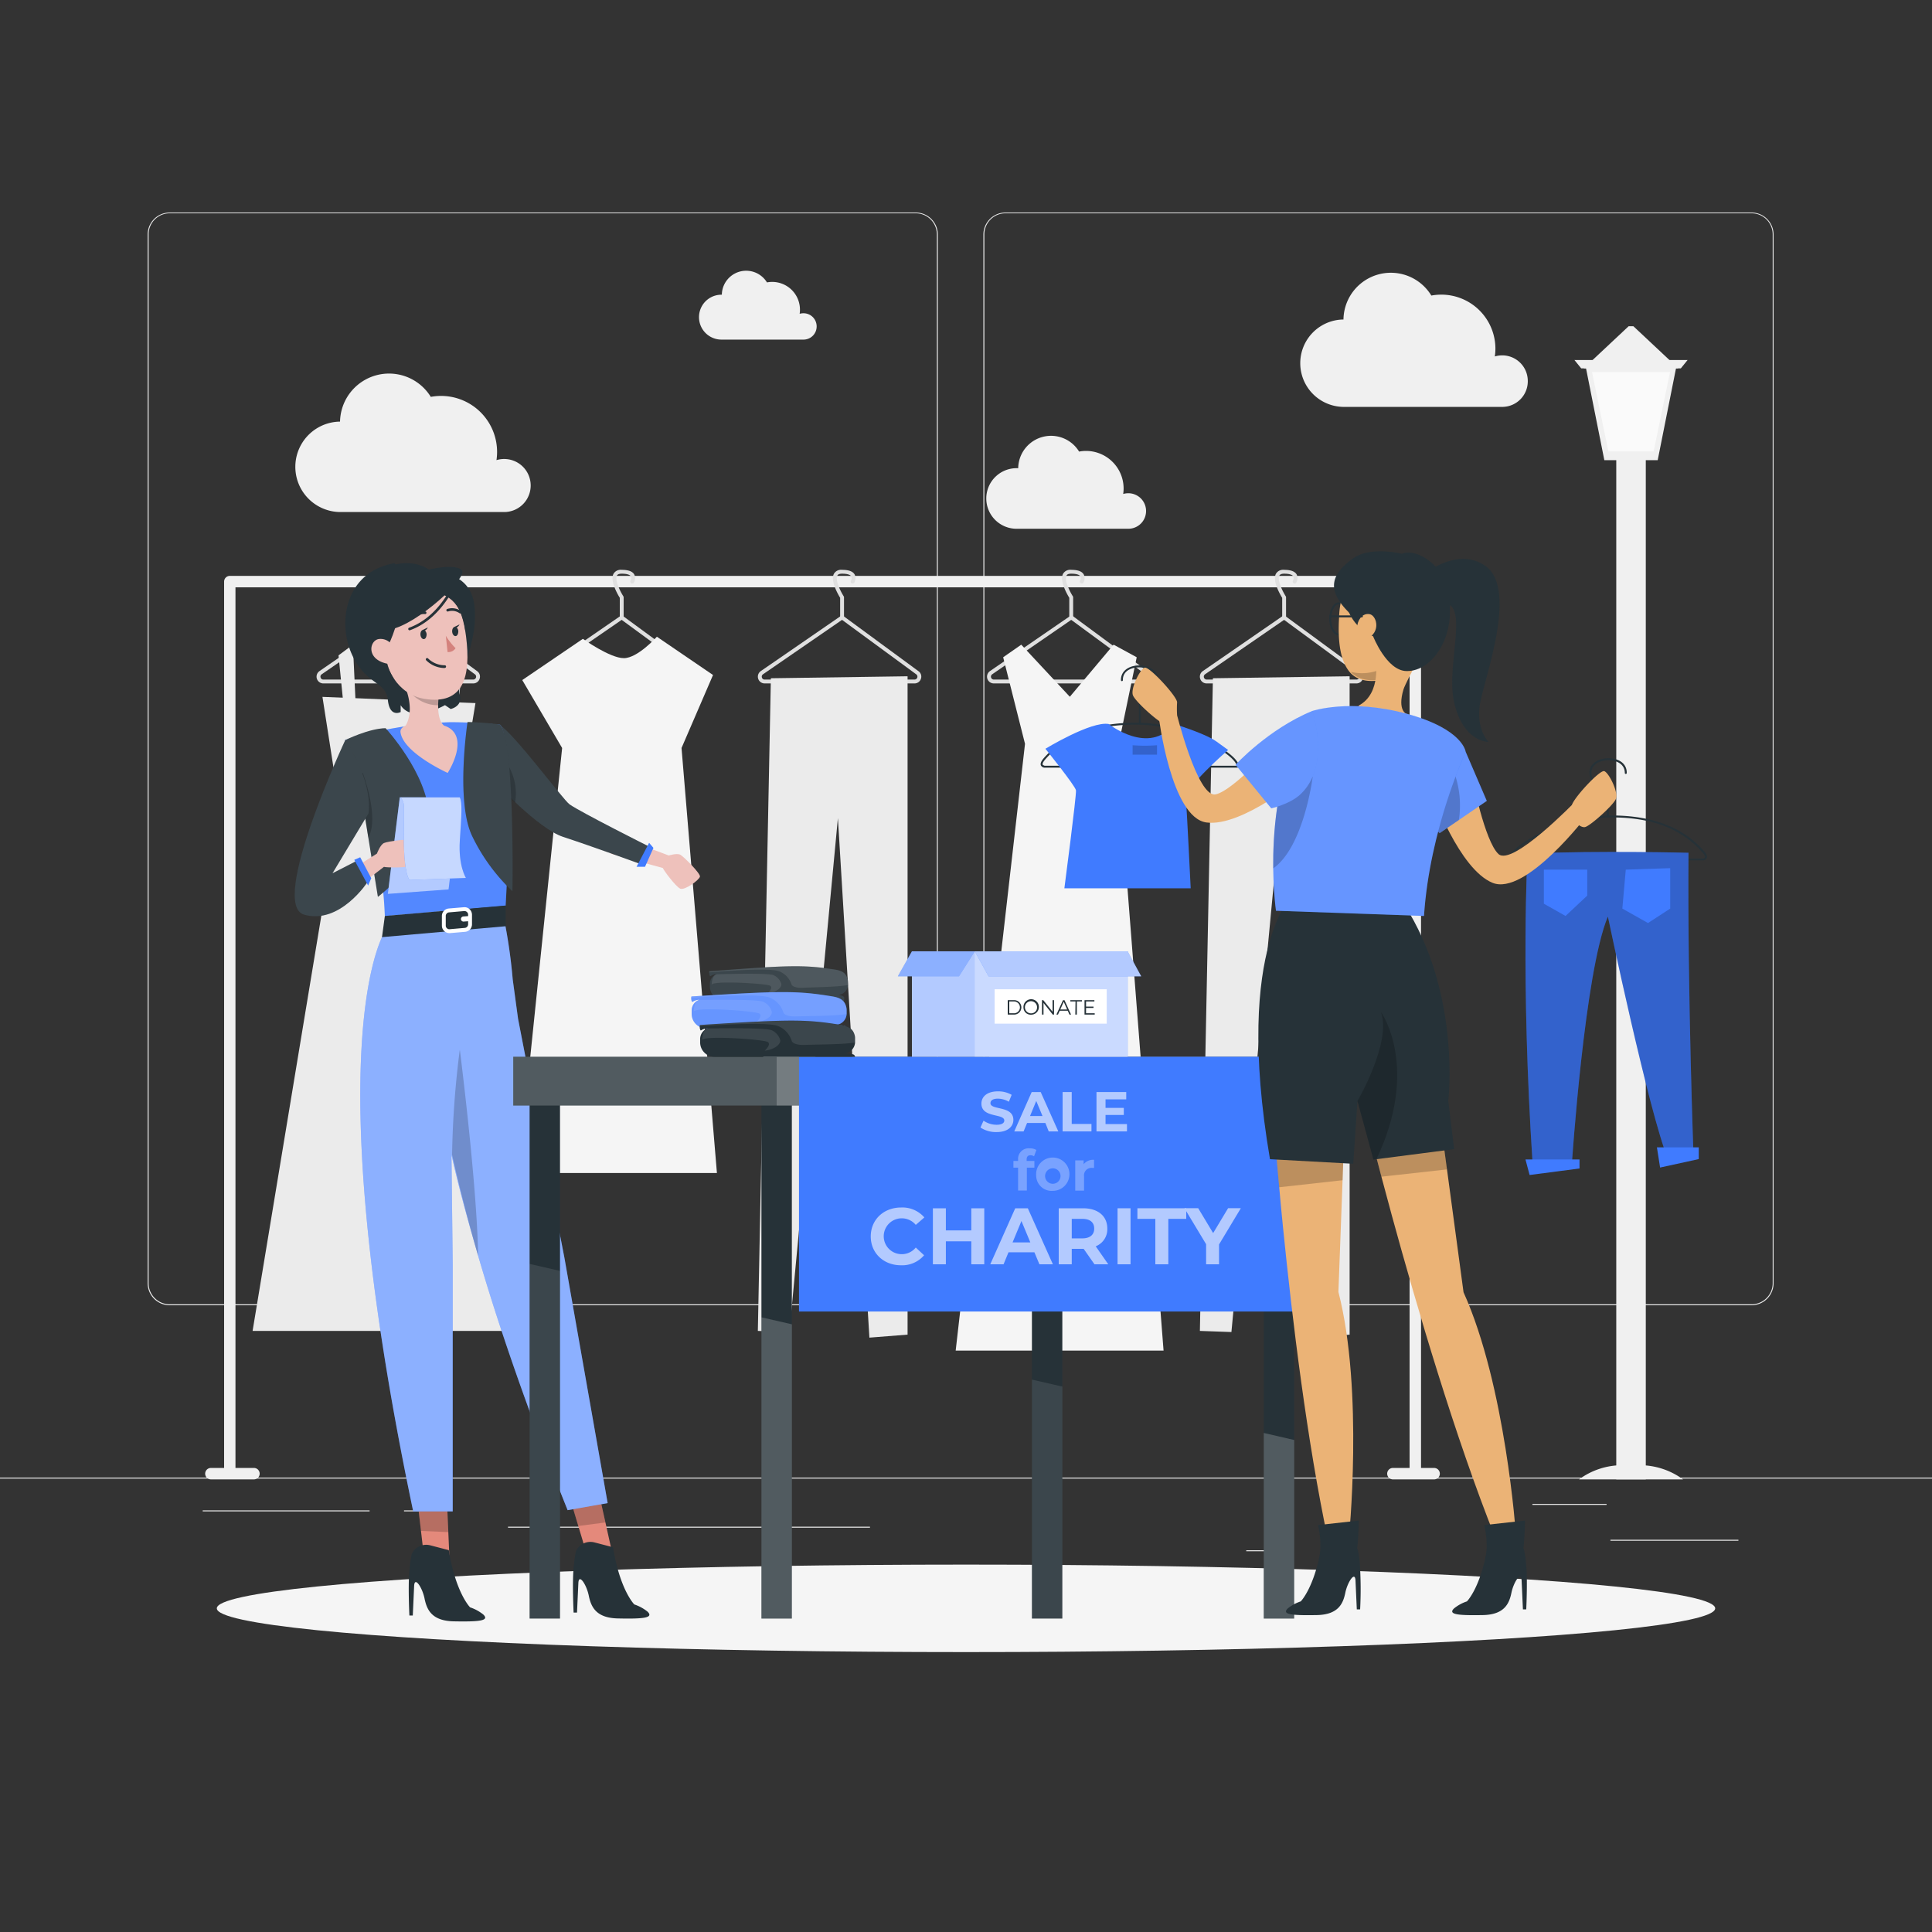 <svg xmlns="http://www.w3.org/2000/svg" viewBox="0 0 500 500"><rect x="0" y="0" width="500" height="500" fill="#333333" stroke="none"/><g id="freepik--background-complete--inject-173"><rect y="382.4" width="500" height="0.25" style="fill:#ebebeb"></rect><rect x="416.78" y="398.49" width="33.12" height="0.25" style="fill:#ebebeb"></rect><rect x="322.53" y="401.21" width="8.69" height="0.25" style="fill:#ebebeb"></rect><rect x="396.59" y="389.21" width="19.19" height="0.25" style="fill:#ebebeb"></rect><rect x="52.46" y="390.89" width="43.19" height="0.25" style="fill:#ebebeb"></rect><rect x="104.56" y="390.89" width="6.33" height="0.25" style="fill:#ebebeb"></rect><rect x="131.47" y="395.11" width="93.68" height="0.25" style="fill:#ebebeb"></rect><path d="M237,337.8H43.91a5.71,5.71,0,0,1-5.7-5.71V60.66A5.71,5.71,0,0,1,43.91,55H237a5.71,5.71,0,0,1,5.71,5.71V332.09A5.71,5.71,0,0,1,237,337.8ZM43.91,55.2a5.46,5.46,0,0,0-5.45,5.46V332.09a5.46,5.46,0,0,0,5.45,5.46H237a5.47,5.47,0,0,0,5.46-5.46V60.66A5.47,5.47,0,0,0,237,55.2Z" style="fill:#ebebeb"></path><path d="M453.31,337.8H260.21a5.72,5.72,0,0,1-5.71-5.71V60.66A5.72,5.72,0,0,1,260.21,55h193.1A5.71,5.71,0,0,1,459,60.66V332.09A5.71,5.71,0,0,1,453.31,337.8ZM260.21,55.2a5.47,5.47,0,0,0-5.46,5.46V332.09a5.47,5.47,0,0,0,5.46,5.46h193.1a5.47,5.47,0,0,0,5.46-5.46V60.66a5.47,5.47,0,0,0-5.46-5.46Z" style="fill:#ebebeb"></path><path d="M371.27,379.91h-3.51V150.52a1.48,1.48,0,0,0-1.48-1.48H59.46A1.48,1.48,0,0,0,58,150.52V379.91h-3.3a1.48,1.48,0,1,0,0,2.95h10.9a1.48,1.48,0,1,0,0-2.95H60.94V152H364.8V379.91h-4.44a1.48,1.48,0,0,0,0,2.95h10.91a1.48,1.48,0,0,0,0-2.95Z" style="fill:#f0f0f0"></path><polygon points="83.45 180.35 87.86 208.61 65.37 344.44 139.91 344.44 118.1 211.88 123.05 181.96 83.45 180.35" style="fill:#ebebeb"></polygon><path d="M122.48,176.87H83.68a1.75,1.75,0,0,1-1-3.19l20.75-14.29a.51.51,0,0,1,.58,0l19.49,14.32a1.7,1.7,0,0,1,.63,1.94A1.73,1.73,0,0,1,122.48,176.87Zm-18.77-16.45L83.25,174.51a.72.72,0,0,0-.28.83.71.71,0,0,0,.71.53h38.8a.75.75,0,0,0,.44-1.35Z" style="fill:#e0e0e0"></path><path d="M103.72,160.31a.5.5,0,0,1-.5-.5v-5.1c-.5-.81-2.6-4.42-1.6-6.24a2.17,2.17,0,0,1,2.1-1c1.7,0,2.79.4,3.25,1.21a2.26,2.26,0,0,1-.09,2.09.51.51,0,0,1-.69.18.51.51,0,0,1-.17-.69,1.26,1.26,0,0,0,.08-1.09c-.26-.45-1.11-.7-2.38-.7-1,0-1.16.38-1.22.5-.6,1.08.69,3.85,1.64,5.35a.5.5,0,0,1,.08.27v5.24A.5.5,0,0,1,103.72,160.31Z" style="fill:#e0e0e0"></path><polygon points="92.07 182.7 91.33 166.84 87.61 169.61 88.97 183.2 92.07 182.7" style="fill:#ebebeb"></polygon><polygon points="114.75 183.2 116.24 166.84 119.58 169.61 118.72 183.2 114.75 183.2" style="fill:#ebebeb"></polygon><path d="M179.65,176.87h-38.8a1.75,1.75,0,0,1-1-3.19l20.75-14.29a.51.51,0,0,1,.58,0l19.5,14.32a1.7,1.7,0,0,1,.62,1.94A1.73,1.73,0,0,1,179.65,176.87Zm-18.76-16.45-20.46,14.09a.75.75,0,0,0,.42,1.36h38.8a.75.75,0,0,0,.45-1.35Z" style="fill:#e0e0e0"></path><path d="M160.9,160.31a.5.5,0,0,1-.5-.5v-5.1c-.51-.81-2.61-4.42-1.61-6.24a2.18,2.18,0,0,1,2.11-1c1.69,0,2.79.4,3.25,1.21a2.25,2.25,0,0,1-.1,2.09.49.49,0,0,1-.68.18.51.51,0,0,1-.18-.69,1.29,1.29,0,0,0,.09-1.09c-.27-.45-1.11-.7-2.38-.7-1,0-1.16.38-1.23.5-.59,1.08.7,3.85,1.65,5.35a.5.5,0,0,1,.08.27v5.24A.51.51,0,0,1,160.9,160.31Z" style="fill:#e0e0e0"></path><path d="M150.85,165.33s7,5,10.6,5,8.55-5.55,8.55-5.55l14.53,9.91-8.15,18.89,9.16,110H134.13l11.35-110L135.16,176Z" style="fill:#f5f5f5"></path><path d="M296,176.87h-38.8a1.75,1.75,0,0,1-1-3.19L277,159.39a.51.51,0,0,1,.58,0L297,173.72a1.7,1.7,0,0,1,.63,1.94A1.73,1.73,0,0,1,296,176.87Zm-18.77-16.45-20.46,14.09a.75.75,0,0,0,.43,1.36H296a.75.75,0,0,0,.44-1.35Z" style="fill:#e0e0e0"></path><path d="M277.23,160.31a.5.5,0,0,1-.5-.5v-5.1c-.5-.81-2.6-4.42-1.6-6.24a2.17,2.17,0,0,1,2.1-1c1.7,0,2.79.4,3.25,1.21a2.26,2.26,0,0,1-.09,2.09.5.5,0,0,1-.68.18.51.51,0,0,1-.18-.69,1.26,1.26,0,0,0,.08-1.09c-.26-.45-1.11-.7-2.38-.7-1,0-1.16.38-1.22.5-.6,1.08.69,3.85,1.64,5.35a.5.5,0,0,1,.08.27v5.24A.5.5,0,0,1,277.23,160.31Z" style="fill:#e0e0e0"></path><polygon points="259.62 170.1 265.27 192.5 247.33 349.53 301.13 349.53 289.05 194.8 294.18 170.1 288.2 166.84 276.87 180.32 264.3 166.84 259.62 170.1" style="fill:#f5f5f5"></polygon><path d="M137.34,125.64a6.85,6.85,0,0,0-6.85-6.85,6.75,6.75,0,0,0-2,.29,14.5,14.5,0,0,0-17-16.37A12.69,12.69,0,0,0,88,109.12h-.21a11.7,11.7,0,0,0,0,23.39h42.93A6.86,6.86,0,0,0,137.34,125.64Z" style="fill:#f0f0f0"></path><path d="M395.39,98.59a6.62,6.62,0,0,0-8.53-6.34,15.18,15.18,0,0,0,.15-2,14,14,0,0,0-14-14,14.65,14.65,0,0,0-2.58.24,12.26,12.26,0,0,0-22.74,6.2h-.21a11.31,11.31,0,0,0,0,22.61H389A6.62,6.62,0,0,0,395.39,98.59Z" style="fill:#f0f0f0"></path><path d="M296.6,132.24a4.59,4.59,0,0,0-4.6-4.59,4.79,4.79,0,0,0-1.32.19,9.36,9.36,0,0,0,.11-1.41,9.73,9.73,0,0,0-9.73-9.73,9.61,9.61,0,0,0-1.79.17,8.5,8.5,0,0,0-15.76,4.3h-.14a7.84,7.84,0,1,0,0,15.67h28.76A4.58,4.58,0,0,0,296.6,132.24Z" style="fill:#f0f0f0"></path><path d="M211.35,84.47a3.4,3.4,0,0,0-3.4-3.4,3.52,3.52,0,0,0-1,.14,7.18,7.18,0,0,0-8.46-8.12,6.3,6.3,0,0,0-11.68,3.18h-.1a5.81,5.81,0,0,0,0,11.62H208A3.4,3.4,0,0,0,211.35,84.47Z" style="fill:#f0f0f0"></path><path d="M351.08,176.87h-38.8a1.75,1.75,0,0,1-1-3.19L332,159.39a.51.51,0,0,1,.58,0l19.5,14.32a1.7,1.7,0,0,1,.62,1.94A1.73,1.73,0,0,1,351.08,176.87Zm-18.76-16.45-20.46,14.09a.75.75,0,0,0,.42,1.36h38.8a.73.73,0,0,0,.71-.52.71.71,0,0,0-.27-.83Z" style="fill:#e0e0e0"></path><path d="M332.33,160.31a.5.5,0,0,1-.5-.5v-5.1c-.51-.81-2.61-4.42-1.61-6.24a2.18,2.18,0,0,1,2.11-1c1.69,0,2.79.4,3.25,1.21a2.25,2.25,0,0,1-.1,2.09.49.49,0,0,1-.68.18.51.51,0,0,1-.18-.69,1.29,1.29,0,0,0,.09-1.09c-.27-.45-1.11-.7-2.38-.7-.95,0-1.16.38-1.23.5-.59,1.08.7,3.85,1.65,5.35a.5.5,0,0,1,.08.27v5.24A.51.51,0,0,1,332.33,160.31Z" style="fill:#e0e0e0"></path><polygon points="313.9 175.53 349.28 175.02 349.28 345.4 339.4 346.18 331.25 211.72 318.69 344.73 310.53 344.44 313.9 175.53" style="fill:#ebebeb"></polygon><path d="M236.69,176.87h-38.8a1.75,1.75,0,0,1-1-3.19l20.75-14.29a.51.51,0,0,1,.58,0l19.49,14.32a1.7,1.7,0,0,1,.63,1.94A1.73,1.73,0,0,1,236.69,176.87Zm-18.77-16.45-20.46,14.09a.72.72,0,0,0-.28.83.71.71,0,0,0,.71.53h38.8a.75.75,0,0,0,.44-1.35Z" style="fill:#e0e0e0"></path><path d="M217.93,160.31a.5.5,0,0,1-.5-.5v-5.1c-.5-.81-2.6-4.42-1.6-6.24a2.16,2.16,0,0,1,2.1-1c1.7,0,2.79.4,3.25,1.21a2.26,2.26,0,0,1-.09,2.09.51.51,0,0,1-.69.18.51.51,0,0,1-.17-.69,1.26,1.26,0,0,0,.08-1.09c-.26-.45-1.11-.7-2.38-.7-1,0-1.16.38-1.22.5-.6,1.08.69,3.85,1.64,5.35a.5.5,0,0,1,.08.27v5.24A.5.5,0,0,1,217.93,160.31Z" style="fill:#e0e0e0"></path><polygon points="199.5 175.53 234.88 175.02 234.88 345.4 225 346.18 216.85 211.72 204.3 344.73 196.13 344.44 199.5 175.53" style="fill:#ebebeb"></polygon><rect x="418.29" y="111.38" width="7.64" height="271.48" style="fill:#f0f0f0"></rect><path d="M424.35,379.19h-4.49a18.93,18.93,0,0,0-11.2,3.67h26.9A19,19,0,0,0,424.35,379.19Z" style="fill:#f0f0f0"></path><polygon points="429.01 119.09 415.2 119.09 410.2 94.02 434.01 94.02 429.01 119.09" style="fill:#f0f0f0"></polygon><polygon points="427.96 116.81 416.25 116.81 412.01 96.3 432.2 96.3 427.96 116.81" style="fill:#fafafa"></polygon><polygon points="434.36 95.34 409.85 95.34 421.5 84.42 422.71 84.42 434.36 95.34" style="fill:#f0f0f0"></polygon><polygon points="434.99 95.34 409.22 95.34 407.46 93.17 436.75 93.17 434.99 95.34" style="fill:#f0f0f0"></polygon></g><g id="freepik--Shadow--inject-173"><ellipse id="freepik--path--inject-173" cx="250" cy="416.24" rx="193.89" ry="11.32" style="fill:#f5f5f5"></ellipse></g><g id="freepik--character-1--inject-173"><path d="M102.09,145.76C89.38,148,87.41,160.84,90.91,169s9,7.3,9.46,12.07,3.32,3.2,3.32,3.2v-1.78s1.51,2.9,5.64,2a17.72,17.72,0,0,0,5.83-2l1.48,1s3.27-.68,2.32-3.81,4.3-13.07,3.93-20.42-6.32-8.61-14.9-7.62Z" style="fill:#263238"></path><polygon points="158.51 402.24 152.2 403.36 149.61 394.76 147.25 386.86 154.52 384.32 156.64 393.81 158.51 402.24" style="fill:#e4897b"></polygon><polygon points="156.67 394.01 149.64 394.93 147.27 386.95 154.53 384.37 156.67 394.01" style="opacity:0.2;isolation:isolate"></polygon><polygon points="116.4 405.15 109.99 405.15 108.94 396.13 107.99 387.9 115.59 386.63 116.02 396.43 116.4 405.15" style="fill:#e4897b"></polygon><polygon points="116.02 396.51 108.94 396.2 107.99 387.93 115.59 386.65 116.02 396.51" style="opacity:0.2;isolation:isolate"></polygon><path d="M125.08,417.84a11,11,0,0,0-3.42-1.86h0s-3.72-3.69-5.51-14.8l-4.87-1.27a4.14,4.14,0,0,0-4.43,1.73,2.23,2.23,0,0,0-.31.64,27.53,27.53,0,0,0-.52,3.61c-.49,3.76-.07,12.2-.07,12.2h.88l.35-7.66c.13-2.6,2.12.45,2.69,3.25s1.78,5.78,7.48,5.92C124,419.73,126.76,419.47,125.08,417.84Z" style="fill:#263238"></path><path d="M167.58,417.09a11,11,0,0,0-3.42-1.86h0s-3.72-3.69-5.51-14.8l-4.87-1.27a4.14,4.14,0,0,0-4.43,1.73,2.23,2.23,0,0,0-.31.64,27.53,27.53,0,0,0-.52,3.61c-.49,3.76-.07,12.2-.07,12.2h.88l.35-7.66c.13-2.6,2.12.45,2.69,3.25s1.78,5.78,7.48,5.92C166.5,419,169.26,418.72,167.58,417.09Z" style="fill:#263238"></path><path d="M157.26,389l-10.36,1.83C136.43,364.76,129,343,123.73,324.94c-2.83-9.75-5.19-18.41-6.89-26.1l.32,28.38v63.93H106.94c-25.61-122-7.46-149.8-7.46-149.8l30.64-5.1a138.33,138.33,0,0,1,2.57,17.21l1.38,10.17,12,61.87Z" style="fill:#407BFF"></path><g style="opacity:0.4;isolation:isolate"><path d="M157.26,389l-10.36,1.83C136.43,364.76,129,343,123.73,324.94c-2.83-9.75-5.19-18.41-6.89-26.1l.32,28.38v63.93H106.94c-25.61-122-7.46-149.8-7.46-149.8l30.64-5.1a138.33,138.33,0,0,1,2.57,17.21l1.38,10.17,12,61.87Z" style="fill:#fff"></path></g><path d="M162.08,217.27l11,4.13s2.13-.67,3-.19,5.19,4.81,5.07,5.64-3.93,3.66-5.11,3.13-4.35-4.82-4.5-5.34L158,220.92Z" style="fill:#eec1bb"></path><path d="M129.14,187.5c3.6,1.91,16.57,19.51,18.29,20.69,3,2.09,20.55,10.9,20.55,10.9l-2,4.6s-12.73-4.65-20.28-7.12c-6.4-2.09-17.51-14.09-17.51-14.09Z" style="fill:#263238"></path><path d="M129.14,187.5c3.6,1.91,16.57,19.51,18.29,20.69,3,2.09,20.55,10.9,20.55,10.9l-2,4.6s-12.73-4.65-20.28-7.12c-6.4-2.09-17.51-14.09-17.51-14.09Z" style="fill:#fff;opacity:0.1;isolation:isolate"></path><path d="M133.3,207.7c-3-2.85-5.14-5.22-5.14-5.22l.23-3.56,1.12-3.45A14.17,14.17,0,0,1,133.3,207.7Z" style="opacity:0.2;isolation:isolate"></path><path d="M123.73,324.94c-2.83-9.75-5-18.41-6.73-26.1a240.09,240.09,0,0,1,2-27.21S123.47,306.73,123.73,324.94Z" style="opacity:0.2;isolation:isolate"></path><path d="M93.39,203.9c1.21,3.86,2.14,7.21,2.89,10.2a110.85,110.85,0,0,1,3.32,23l31.26-2.7c1.25-22,.69-34.12.13-40.17-.63-6.45-1.62-6.68-1.62-6.68s-7-.68-13.07-.64a99.93,99.93,0,0,0-14,1.48,91.92,91.92,0,0,0-13,3.14q1.06,3,1.95,5.75C92,199.62,92.75,201.84,93.39,203.9Z" style="fill:#407BFF"></path><path d="M93.39,203.9c1.21,3.86,2.14,7.21,2.89,10.2a110.85,110.85,0,0,1,3.32,23l31.26-2.7c1.25-22,.69-34.12.13-40.17-.63-6.45-1.62-6.68-1.62-6.68s-7-.68-13.07-.64a99.93,99.93,0,0,0-14,1.48,91.92,91.92,0,0,0-13,3.14q1.06,3,1.95,5.75C92,199.62,92.75,201.84,93.39,203.9Z" style="fill:#fff;opacity:0.1;isolation:isolate"></path><path d="M115.94,188.2a6,6,0,0,0-1-.4c-.72-.57-1.59-1.94-1.55-5.28a27.06,27.06,0,0,1,.36-3.9l-9.27-1.73s3.16,6.24.52,10.87c-.91.4-1.45,1-1.35,1.73.7,5.36,12.21,10.54,12.21,10.54S121.54,191.28,115.94,188.2Z" style="fill:#eec1bb"></path><path d="M113.8,178.62a27.06,27.06,0,0,0-.36,3.9c-6.26,0-8.91-5.63-8.91-5.63Z" style="opacity:0.2;isolation:isolate"></path><path d="M109.66,148s10.88-1.38,12.88,7.37A13.49,13.49,0,0,1,117.79,169Z" style="fill:#263238"></path><path d="M108.67,152.69c8.06-.44,10.9,3.73,11.94,12,1.31,10.34-.59,17.84-10.79,16.17C96,178.61,95.29,153.43,108.67,152.69Z" style="fill:#eec1bb"></path><path d="M115.38,164.53a17.1,17.1,0,0,0,2.52,3.22,2.21,2.21,0,0,1-2.07,1Z" style="fill:#d4827d"></path><path d="M110.41,164.14c0,.67-.27,1.23-.71,1.26s-.84-.47-.89-1.13.26-1.23.7-1.26S110.35,163.48,110.41,164.14Z" style="fill:#263238"></path><path d="M109.33,163.06l1.4-.68S110.11,163.64,109.33,163.06Z" style="fill:#263238"></path><path d="M118.62,163.36c0,.66-.27,1.23-.71,1.26s-.84-.47-.89-1.13.26-1.23.7-1.26S118.56,162.7,118.62,163.36Z" style="fill:#263238"></path><path d="M117.54,162.27l1.4-.67S118.32,162.86,117.54,162.27Z" style="fill:#263238"></path><path d="M106.59,160.34a.37.37,0,0,1-.2-.07.35.35,0,0,1-.08-.48,4.53,4.53,0,0,1,3.74-1.55.34.34,0,0,1,.31.37.32.32,0,0,1-.36.31,3.9,3.9,0,0,0-3.13,1.27A.33.33,0,0,1,106.59,160.34Z" style="fill:#263238"></path><path d="M119.11,158.75a.31.31,0,0,1-.18-.05,3.36,3.36,0,0,0-2.93-.46.35.35,0,0,1-.45-.18.33.33,0,0,1,.17-.45,4.06,4.06,0,0,1,3.56.5.34.34,0,0,1,.12.47A.32.32,0,0,1,119.11,158.75Z" style="fill:#263238"></path><path d="M100.61,166.76s3.41-6.83,2.56-11.91c0,0,15.61-7.4,17.29,8.77,0,0,.77-14.48-13.1-14s-12.71,20.7-5.22,26.35C102.14,175.93,98.51,171,100.61,166.76Z" style="fill:#263238"></path><path d="M111,147.4s6.62-1.62,8.5.13S108,161.65,101,162.9c0,0-2.38,7.75-.5,11.38,0,0-7.88-2.75-8.25-14.75S104.54,143,111,147.4Z" style="fill:#263238"></path><path d="M102,168.39a3.53,3.53,0,0,0-4-3c-2.49.41-3.4,5.6,2.88,6.49C101.83,172,102.28,171.09,102,168.39Z" style="fill:#eec1bb"></path><path d="M106,163.12a.36.36,0,0,1-.33-.23.35.35,0,0,1,.21-.44c9.1-3.27,12.63-14.29,12.66-14.4a.35.35,0,0,1,.43-.23.35.35,0,0,1,.23.43c0,.12-3.66,11.46-13.09,14.85Z" style="fill:#263238"></path><path d="M114.91,172.88a6.82,6.82,0,0,1-4.62-2,.34.34,0,1,1,.5-.47,6.16,6.16,0,0,0,4.36,1.76.35.35,0,0,1,0,.69Z" style="fill:#263238"></path><path d="M121,186.86s-3.14,20.58,1.21,29.55a48.73,48.73,0,0,0,10.41,14.24s.65-39-3.23-43.15A75.87,75.87,0,0,0,121,186.86Z" style="fill:#263238"></path><path d="M121,186.86s-3.14,20.58,1.21,29.55a48.73,48.73,0,0,0,10.41,14.24s.65-39-3.23-43.15A75.87,75.87,0,0,0,121,186.86Z" style="fill:#fff;opacity:0.1;isolation:isolate"></path><path d="M99.79,188.46S110.58,200.16,111,211s-13.2,21.11-13.2,21.11L94.55,212l-5.17-20.48S95.49,188.51,99.79,188.46Z" style="fill:#263238"></path><path d="M111,211c.4,10.82-13.2,21.11-13.2,21.11l-2.45-15.33L94.55,212l-2.45-9.7-2.72-10.78s6.11-3,10.41-3C99.79,188.46,110.58,200.16,111,211Z" style="fill:#fff;opacity:0.1;isolation:isolate"></path><path d="M95.32,216.77,94.55,212l-2.45-9.7L93.88,200S98.28,211.53,95.32,216.77Z" style="opacity:0.2;isolation:isolate"></path><polygon points="99.6 237.05 130.86 234.35 130.86 239.71 98.86 242.53 99.6 237.05" style="fill:#263238"></polygon><path d="M121.52,235.29a1.92,1.92,0,0,0-1.48-.5l-3.9.33a1.94,1.94,0,0,0-1.78,1.94v2.49a1.94,1.94,0,0,0,1.94,1.94h.17l3.91-.34a1.93,1.93,0,0,0,1.77-1.94v-2.48A2,2,0,0,0,121.52,235.29Zm-1.23,4.85-3.9.34a.9.9,0,0,1-.72-.24.91.91,0,0,1-.31-.69v-2.49a.93.93,0,0,1,.86-.94l3.91-.34h.08a.93.93,0,0,1,.63.25.91.91,0,0,1,.31.69v.38a.41.41,0,0,0-.16,0l-1.09.08a.67.67,0,0,0-.61.71.66.66,0,0,0,.71.61l1.09-.08h.06v.81A.94.94,0,0,1,120.29,240.14Z" style="fill:#fff"></path><polygon points="100.37 231.34 103.46 206.38 118.96 206.38 116.09 230.18 100.37 231.34" style="fill:#407BFF"></polygon><polygon points="100.37 231.34 103.46 206.38 118.96 206.38 116.09 230.18 100.37 231.34" style="fill:#fff;opacity:0.6"></polygon><path d="M86.75,227.72l10.8-6.81s.83-2.28,1.83-2.74,7.57-1.33,8.21-.68.59,5.8-.65,6.47-7,.6-7.58.38l-12.1,9.28Z" style="fill:#eec1bb"></path><path d="M89.38,191.48s7.06,10.26,6,19L86.05,226l6.29-3.22,2.86,5.38S88,239.35,78.73,236.72,89.38,191.48,89.38,191.48Z" style="fill:#263238"></path><path d="M89.38,191.48s7.06,10.26,6,19L86.05,226l6.29-3.22,2.86,5.38S88,239.35,78.73,236.72,89.38,191.48,89.38,191.48Z" style="fill:#fff;opacity:0.1;isolation:isolate"></path><polygon points="91.69 222.52 95.27 229.18 96.08 227.28 93.22 221.86 91.69 222.52" style="fill:#407BFF"></polygon><path d="M103.46,206.38s.57,0,1,1.58-.79,15.92,1.48,19.78l14.64-.53s-2-3.13-1.58-9.66.69-9.79,0-11.17Z" style="fill:#407BFF"></path><path d="M103.46,206.38s.57,0,1,1.58-.79,15.92,1.48,19.78l14.64-.53s-2-3.13-1.58-9.66.69-9.79,0-11.17Z" style="fill:#fff;opacity:0.7"></path><polygon points="164.74 224.32 167.99 218.12 169.11 219.44 166.93 224.32 164.74 224.32" style="fill:#407BFF"></polygon></g><g id="freepik--Table--inject-173"><rect x="137.06" y="276.94" width="7.87" height="141.94" style="fill:#263238"></rect><rect x="197.06" y="276.94" width="7.87" height="141.94" style="fill:#263238"></rect><rect x="267.06" y="276.94" width="7.87" height="141.94" style="fill:#263238"></rect><rect x="327.06" y="276.94" width="7.87" height="141.94" style="fill:#263238"></rect><rect x="132.83" y="273.49" width="206.34" height="12.62" style="fill:#263238"></rect><polygon points="144.94 328.91 144.94 418.88 137.06 418.88 137.06 327.1 144.94 328.91" style="fill:#fff;opacity:0.1"></polygon><polygon points="204.94 342.73 204.94 418.88 197.06 418.88 197.06 340.92 204.94 342.73" style="fill:#fff;opacity:0.2"></polygon><polygon points="274.94 358.85 274.94 418.88 267.06 418.88 267.06 357.04 274.94 358.85" style="fill:#fff;opacity:0.1"></polygon><polygon points="334.94 372.67 334.94 418.88 327.06 418.88 327.06 370.85 334.94 372.67" style="fill:#fff;opacity:0.2"></polygon><rect x="132.83" y="273.49" width="206.34" height="12.62" style="fill:#fff;opacity:0.2"></rect><rect x="201" y="273.49" width="138.17" height="12.62" style="fill:#fff;opacity:0.2"></rect><rect x="206.78" y="273.49" width="128.16" height="65.93" style="fill:#407BFF"></rect><g style="opacity:0.6"><path d="M225.35,320c0-4.37,3.35-7.5,7.87-7.5a7.51,7.51,0,0,1,6,2.57L237,317a4.68,4.68,0,0,0-3.65-1.7,4.64,4.64,0,1,0,0,9.28,4.64,4.64,0,0,0,3.65-1.72l2.15,2a7.44,7.44,0,0,1-6,2.59C228.7,327.45,225.35,324.32,225.35,320Z" style="fill:#fff"></path><path d="M254.73,312.7v14.5h-3.36v-5.95h-6.58v5.95h-3.36V312.7h3.36v5.72h6.58V312.7Z" style="fill:#fff"></path><path d="M267.7,324.09H261l-1.28,3.11h-3.44l6.46-14.5H266l6.49,14.5H269Zm-1.05-2.55-2.3-5.54-2.3,5.54Z" style="fill:#fff"></path><path d="M283.25,327.2l-2.8-4h-3.08v4H274V312.7h6.28c3.87,0,6.29,2,6.29,5.26a4.72,4.72,0,0,1-3,4.58l3.25,4.66Zm-3.15-11.76h-2.73v5.05h2.73c2,0,3.08-.95,3.08-2.53S282.15,315.44,280.1,315.44Z" style="fill:#fff"></path><path d="M289.22,312.7h3.36v14.5h-3.36Z" style="fill:#fff"></path><path d="M299,315.44h-4.64V312.7H307v2.74h-4.64V327.2H299Z" style="fill:#fff"></path><path d="M315.49,322.06v5.14h-3.35V322l-5.61-9.32h3.56l3.87,6.44,3.87-6.44h3.3Z" style="fill:#fff"></path></g><g style="opacity:0.6"><path d="M253.74,291.8l.8-1.77a6,6,0,0,0,3.37,1.06c1.39,0,2-.47,2-1.09,0-1.91-5.92-.6-5.92-4.39,0-1.73,1.39-3.17,4.29-3.17a6.92,6.92,0,0,1,3.54.9l-.73,1.79a5.85,5.85,0,0,0-2.82-.8c-1.4,0-1.94.53-1.94,1.17,0,1.88,5.93.58,5.93,4.32,0,1.7-1.42,3.16-4.33,3.16A7.29,7.29,0,0,1,253.74,291.8Z" style="fill:#fff"></path><path d="M270.54,290.62h-4.73l-.9,2.19h-2.42L267,282.62h2.33l4.56,10.19h-2.48Zm-.74-1.79-1.62-3.9-1.61,3.9Z" style="fill:#fff"></path><path d="M275,282.62h2.36v8.26h5.11v1.93H275Z" style="fill:#fff"></path><path d="M291.66,290.91v1.9h-7.89V282.62h7.7v1.89h-5.36v2.21h4.73v1.83h-4.73v2.36Z" style="fill:#fff"></path></g><g style="opacity:0.3"><path d="M265.7,300.45h2v1.74h-1.95v5.91h-2.27v-5.91h-1.21v-1.74h1.21v-.35a2.73,2.73,0,0,1,3-2.91,3.22,3.22,0,0,1,1.73.42l-.6,1.64a1.64,1.64,0,0,0-.92-.27c-.67,0-1,.36-1,1.13Z" style="fill:#fff"></path><path d="M268.16,304.19a4.31,4.31,0,1,1,4.31,4A4,4,0,0,1,268.16,304.19Zm6.3,0a2,2,0,1,0-2,2.17A2,2,0,0,0,274.46,304.19Z" style="fill:#fff"></path><path d="M283.14,300.16v2.09l-.51,0a1.93,1.93,0,0,0-2.08,2.19v3.69h-2.28v-7.83h2.17v1A3.17,3.17,0,0,1,283.14,300.16Z" style="fill:#fff"></path></g><path d="M219.45,254.05v.88a2.69,2.69,0,0,1-2.51,2.55s1.51.19,1.55.72a2.09,2.09,0,0,1-.18,1.12l-31.23-.66a3.31,3.31,0,0,1-3.36-3.27l0-.87a2.58,2.58,0,0,1,1.72-2.38,2.89,2.89,0,0,0-1.56.49c-.18.15-.37-.57-.33-1,0-.15,0-.27.13-.28,20.82-1.61,24.45-1.65,32.49-.43,2,.31,2.86,1.06,3.2,2.52A2.13,2.13,0,0,1,219.45,254.05Z" style="fill:#263238"></path><path d="M219.45,254.05v.88c-2.61.51-9.36.58-11.52.7-2.63.15-3.06-.78-3.06-.78a5.48,5.48,0,0,0-3.1-3.43c-2.57-1.2-17.77.2-18.24.24,0-.15,0-.27.13-.28,20.82-1.61,24.45-1.65,32.49-.43,2,.31,2.86,1.06,3.2,2.52A2.13,2.13,0,0,1,219.45,254.05Z" style="fill:#fff;opacity:0.1"></path><path d="M184.19,254.83s0-2.64,1.49-2.69,13.28-.39,14.52.24a3.65,3.65,0,0,1,2,2.21c.24.76-1,2.19-3.56,2.52,0,0,1.57-1.43.68-2S184.59,253.71,184.19,254.83Z" style="fill:#fff;opacity:0.1"></path><path d="M219.45,254.05v.88a2.69,2.69,0,0,1-2.51,2.55s1.51.19,1.55.72a2.09,2.09,0,0,1-.18,1.12l-31.23-.66a3.31,3.31,0,0,1-3.36-3.27l0-.87a2.58,2.58,0,0,1,1.72-2.38,2.89,2.89,0,0,0-1.56.49c-.18.15-.37-.57-.33-1,0-.15,0-.27.13-.28,20.82-1.61,24.45-1.65,32.49-.43,2,.31,2.86,1.06,3.2,2.52A2.13,2.13,0,0,1,219.45,254.05Z" style="fill:#fff;opacity:0.1"></path><path d="M219.11,261.43v1a3,3,0,0,1-2.86,2.82,11.62,11.62,0,0,1,2.33.24.73.73,0,0,1,.53.64H182.74A3.74,3.74,0,0,1,179,262.4v-1a2.92,2.92,0,0,1,2-2.66,3.23,3.23,0,0,0-1.76.54c-.2.17-.4-.64-.35-1.09,0-.17,0-.3.15-.31,23.37-1.5,27.45-1.49,36.44,0,2.26.37,3.2,1.23,3.56,2.86A2.92,2.92,0,0,1,219.11,261.43Z" style="fill:#407BFF"></path><path d="M219.11,261.43v1a3,3,0,0,1-2.86,2.82,11.62,11.62,0,0,1,2.33.24.73.73,0,0,1,.53.64H182.74A3.74,3.74,0,0,1,179,262.4v-1a2.92,2.92,0,0,1,2-2.66,3.23,3.23,0,0,0-1.76.54c-.2.17-.4-.64-.35-1.09,0-.17,0-.3.15-.31,23.37-1.5,27.45-1.49,36.44,0,2.26.37,3.2,1.23,3.56,2.86A2.92,2.92,0,0,1,219.11,261.43Z" style="fill:#fff;opacity:0.2"></path><path d="M219.11,261.43v1c-2.94.53-10.51.51-12.93.61-3,.14-3.42-.93-3.42-.93a6.14,6.14,0,0,0-3.43-3.88c-2.86-1.39-19.93,0-20.46,0,0-.17,0-.3.15-.31,23.37-1.5,27.45-1.49,36.44,0,2.26.37,3.2,1.23,3.56,2.86A2.92,2.92,0,0,1,219.11,261.43Z" style="fill:#fff;opacity:0.1"></path><path d="M179.54,261.78s0-3,1.72-3,14.9-.23,16.28.49a4,4,0,0,1,2.18,2.51c.26.86-1.12,2.44-4,2.77,0,0,1.78-1.58.79-2.24S180,260.52,179.54,261.78Z" style="fill:#fff;opacity:0.1"></path><rect x="236" y="246.21" width="55.84" height="27.28" style="fill:#407BFF"></rect><rect x="236" y="246.21" width="55.84" height="27.28" style="fill:#fff;opacity:0.6"></rect><rect x="252.27" y="246.21" width="39.56" height="27.28" style="fill:#fff;opacity:0.3"></rect><rect x="257.41" y="256.02" width="29.01" height="8.9" style="fill:#fff"></rect><path d="M260.8,258.84h1.52a1.87,1.87,0,1,1,0,3.73H260.8Zm1.5,3.39a1.53,1.53,0,1,0,0-3.05h-1.1v3.05Z" style="fill:#263238"></path><path d="M264.87,260.71a2,2,0,1,1,2,1.89A1.88,1.88,0,0,1,264.87,260.71Zm3.52,0a1.57,1.57,0,1,0-1.56,1.54A1.52,1.52,0,0,0,268.39,260.71Z" style="fill:#263238"></path><path d="M272.78,258.84v3.73h-.33l-2.39-3v3h-.4v-3.73H270l2.4,3v-3Z" style="fill:#263238"></path><path d="M276.33,261.58h-2.08l-.45,1h-.41l1.71-3.73h.39l1.7,3.73h-.41Zm-.15-.32-.89-2-.89,2Z" style="fill:#263238"></path><path d="M278.34,259.18H277v-.34h3v.34h-1.31v3.39h-.4Z" style="fill:#263238"></path><path d="M283.31,262.23v.34h-2.64v-3.73h2.56v.34h-2.16v1.33H283v.34h-1.93v1.38Z" style="fill:#263238"></path><polygon points="252.28 246.21 248.19 252.67 232.36 252.67 236 246.21 252.28 246.21" style="fill:#407BFF"></polygon><polygon points="252.28 246.21 255.84 252.67 295.34 252.67 291.83 246.21 252.28 246.21" style="fill:#407BFF"></polygon><polygon points="252.28 246.21 248.19 252.67 232.36 252.67 236 246.21 252.28 246.21" style="fill:#fff;opacity:0.4"></polygon><polygon points="252.28 246.21 255.84 252.67 295.34 252.67 291.83 246.21 252.28 246.21" style="fill:#fff;opacity:0.6"></polygon><path d="M221.29,268.8v1a3,3,0,0,1-2.86,2.82,11.62,11.62,0,0,1,2.33.24.73.73,0,0,1,.53.64H184.92a3.67,3.67,0,0,1-2.63-1.09,3.71,3.71,0,0,1-1.09-2.63v-1a2.9,2.9,0,0,1,2-2.65,3.28,3.28,0,0,0-1.76.53c-.2.17-.4-.64-.35-1.09,0-.17,0-.3.15-.31,23.37-1.5,27.45-1.49,36.44,0,2.26.38,3.2,1.23,3.56,2.87A2.76,2.76,0,0,1,221.29,268.8Z" style="fill:#263238"></path><path d="M221.29,268.8v1c-2.94.53-10.51.51-12.93.62-3,.13-3.42-.93-3.42-.93a6.17,6.17,0,0,0-3.43-3.89c-2.86-1.38-19.93,0-20.46,0,0-.17,0-.3.15-.31,23.37-1.5,27.45-1.49,36.44,0,2.26.38,3.2,1.23,3.56,2.87A2.76,2.76,0,0,1,221.29,268.8Z" style="fill:#fff;opacity:0.1"></path><path d="M181.73,269.15s0-3,1.71-3,14.9-.24,16.29.49a4,4,0,0,1,2.18,2.5c.25.86-1.13,2.44-4,2.77,0,0,1.78-1.58.79-2.24S182.19,267.9,181.73,269.15Z" style="fill:#fff;opacity:0.1"></path></g><g id="freepik--character-2--inject-173"><path d="M390.82,222.69a.24.24,0,0,1-.23-.16A1.68,1.68,0,0,1,391,221c2.22-3.29,13.74-9.72,25.13-9.94,10.93-.21,19.28,2.86,24.82,9.15h0c.7.79.94,1.4.75,1.87a1.12,1.12,0,0,1-.91.59Zm.2-.5h49.71s.38,0,.47-.28.08-.5-.66-1.35c-5.52-6.26-13.53-9.21-24.44-9-11.24.22-22.56,6.51-24.73,9.72A1.64,1.64,0,0,0,391,222.19Z" style="fill:#263238"></path><path d="M416.1,211.58a.25.25,0,0,1-.25-.25v-5.06c-.81-.57-5.45-4-4.32-7.4.71-2.11,3.56-2.94,5.9-2.54s3.61,1.82,3.57,3.73a.25.25,0,0,1-.26.24.25.25,0,0,1-.24-.25c0-1.67-1.15-2.87-3.16-3.22s-4.72.37-5.33,2.2c-1.09,3.26,4.18,6.86,4.23,6.9a.25.25,0,0,1,.11.21v5.19A.25.25,0,0,1,416.1,211.58Z" style="fill:#263238"></path><path d="M395.33,220.89s-1.85,32.16,1.32,80.43h10.14s3.29-49.87,9.33-64.11c0,0,10.59,50.65,15.61,62.92h6.59s-1.61-42.35-1.34-79.43C437,220.7,414.32,220.1,395.33,220.89Z" style="fill:#407BFF"></path><path d="M395.33,220.89s-1.85,32.16,1.32,80.43h10.14s3.29-49.87,9.33-64.11c0,0,10.59,50.65,15.61,62.92h6.59s-1.61-42.35-1.34-79.43C437,220.7,414.32,220.1,395.33,220.89Z" style="opacity:0.2;isolation:isolate"></path><polygon points="394.79 300.07 408.78 300.07 408.78 302.4 395.86 304.09 394.79 300.07" style="fill:#407BFF"></polygon><polygon points="428.81 296.94 439.64 296.94 439.64 299.97 429.63 302.16 428.81 296.94" style="fill:#407BFF"></polygon><polygon points="420.75 225.06 432.25 224.68 432.25 235.14 426.5 238.88 419.86 235.14 420.75 225.06" style="fill:#407BFF"></polygon><polygon points="399.55 225.06 410.78 225.06 410.78 231.78 405.16 237.05 399.55 233.88 399.55 225.06" style="fill:#407BFF"></polygon><path d="M406.79,211.84a28.84,28.84,0,0,0,0-3.27c-.11-1.45,7.2-9.4,8.39-9s3.76,5.51,3,7.22-6.53,6.85-7.91,7.24S406.79,211.84,406.79,211.84Z" style="fill:#ebb376"></path><path d="M381,201.31s3.23,16.4,6.8,19.71,19.8-13.5,19.8-13.5l3.2,3.41s-16,21.12-24.59,17.52-15.42-22.76-15.42-22.76Z" style="fill:#ebb376"></path><polygon points="379.32 194.58 384.78 207.27 372.57 215.62 364.13 207.27 379.32 194.58" style="fill:#407BFF"></polygon><polygon points="384.78 207.27 377.55 212.22 372.57 215.62 368.48 211.57 364.13 207.27 379.32 194.58 384.78 207.27" style="fill:#fff;opacity:0.2;isolation:isolate"></polygon><path d="M377.55,212.22l-5,3.4-4.09-4.05c3.86-5.47,8.23-10.62,8.23-10.62A24.77,24.77,0,0,1,377.55,212.22Z" style="opacity:0.2;isolation:isolate"></path><path d="M320.22,198.67h-49.9a1.13,1.13,0,0,1-.94-.59c-.19-.47.06-1.08.75-1.87,5.54-6.29,13.88-9.38,24.82-9.16,11.4.23,22.92,6.66,25.14,9.95a1.7,1.7,0,0,1,.37,1.51A.25.25,0,0,1,320.22,198.67Zm-49.71-2.13c-.75.85-.71,1.23-.66,1.35s.48.28.49.28H320a1.64,1.64,0,0,0-.35-.89c-2.17-3.21-13.49-9.51-24.73-9.73-10.93-.22-18.92,2.73-24.43,9Z" style="fill:#263238"></path><path d="M295,187.55a.25.25,0,0,1-.25-.25v-5.19a.23.23,0,0,1,.11-.2c.05,0,5.32-3.64,4.23-6.91-.61-1.82-3.25-2.56-5.34-2.2s-3.19,1.56-3.15,3.22a.26.26,0,0,1-.25.26.26.26,0,0,1-.25-.25c-.05-1.9,1.32-3.33,3.57-3.72s5.19.43,5.89,2.54c1.13,3.38-3.51,6.83-4.31,7.4v5.05A.25.25,0,0,1,295,187.55Z" style="fill:#263238"></path><path d="M286.93,187.37s10.47,8.3,16.91,0c0,0,8,2.39,11,4.55l3,2.17s-11.19,9.69-10.94,12.46,1.25,23.34,1.25,23.34H275.46s3.17-24.19,3-25.35-7.91-10.76-7.91-10.76S282.38,186.57,286.93,187.37Z" style="fill:#407BFF"></path><path d="M293.12,192.86a39,39,0,0,0,6.32,0v2.45h-6.32Z" style="opacity:0.2;isolation:isolate"></path><path d="M330.43,192s-11.06,12.53-15.8,13.58S304.34,184,304.34,184l-4.48,1.34s3.16,26.31,12.39,27.52S337,201,337,201Z" style="fill:#ebb376"></path><path d="M349.05,398.54l-5.34.09c-5.43-25.49-9.26-57-11.65-80.82-.37-3.73-.72-7.25-1-10.55-.14-1.57-.28-3.07-.41-4.52-.64-7.15-1.08-12.82-1.34-16.33-.19-2.55-.29-4-.29-4H348.3l-.18,4.91-.6,16.22-.06,1.86-.4,10.71-.68,18.24C353,360.06,349.05,398.54,349.05,398.54Z" style="fill:#ebb376"></path><path d="M392.32,397.18l-5.25,1c-10.52-26.3-20.4-60-26.83-83.49-1-3.65-1.91-7.06-2.73-10.15,0-.16-.07-.31-.12-.46-1.62-6.13-2.86-11-3.64-14.13l-.93-3.76,19-3.28,1.07,8,1.59,11.75.31,2.3,1.08,8,2.89,21.47C389.67,358.58,392.32,397.18,392.32,397.18Z" style="fill:#ebb376"></path><path d="M374.5,302.64l-17,1.89c0-.16-.07-.31-.12-.46-1.62-6.13-2.86-11-3.64-14.13l19.16.95Z" style="opacity:0.2;isolation:isolate"></path><path d="M348.12,287.36l-.6,16.22-.06,1.86-16.41,1.82c-.14-1.57-.28-3.07-.41-4.52-.64-7.15-1.08-12.82-1.34-16.33Z" style="opacity:0.2;isolation:isolate"></path><path d="M333.28,416.26a10.5,10.5,0,0,1,3.35-1.82h0s3.63-3.61,5.38-14.46l4.76-1.24a4.06,4.06,0,0,1,4.33,1.69,2.37,2.37,0,0,1,.3.62,30.32,30.32,0,0,1,.51,3.53A99.37,99.37,0,0,1,352,416.5h-.86l-.34-7.48c-.12-2.54-2.07.44-2.63,3.17s-1.73,5.65-7.3,5.79C334.34,418.1,331.64,417.85,333.28,416.26Z" style="fill:#263238"></path><path d="M351.26,400.52c.31-2.54.41-7,.41-7l-10.57,1.17s1.28,5,.22,8.8C346.65,402.13,351.26,400.52,351.26,400.52Z" style="fill:#263238"></path><path d="M376.3,416.26a10.45,10.45,0,0,1,3.34-1.82h0s3.64-3.61,5.39-14.46l4.75-1.24a4,4,0,0,1,4.33,1.69,2.4,2.4,0,0,1,.31.62,28.29,28.29,0,0,1,.5,3.53c.48,3.68.07,11.92.07,11.92h-.86l-.34-7.48c-.13-2.54-2.07.44-2.63,3.17s-1.74,5.65-7.31,5.79C377.36,418.1,374.66,417.85,376.3,416.26Z" style="fill:#263238"></path><path d="M394.28,400.52c.31-2.54.41-7,.41-7l-10.57,1.17s1.28,5,.22,8.8C389.67,402.13,394.28,400.52,394.28,400.52Z" style="fill:#263238"></path><path d="M376.33,297.4,356.22,300l-.78.1-4.13-15.16-1.09,16.24L328.67,300c-9.6-56.35,6.81-69.66,6.81-69.66l29.24,5.88c13.24,22.51,10.09,48.67,10.09,48.67Z" style="fill:#263238"></path><path d="M346.46,164.41c-1.37,0-2.45-1.87-2.45-4.26s1.08-4.26,2.45-4.26,2.44,1.87,2.44,4.26S347.82,164.41,346.46,164.41Zm0-8c-1.06,0-1.95,1.72-1.95,3.76s.89,3.76,1.95,3.76,1.94-1.72,1.94-3.76S347.51,156.39,346.46,156.39Z" style="fill:#263238"></path><path d="M363.09,173.57a1.57,1.57,0,0,1-.26.19,11.61,11.61,0,0,1-4.08,2c-4.32,1-7.27.4-9.2-1.55h0c-2.69-2.93-3.37-8.13-3-14.39a23.61,23.61,0,0,1,1.37-7.31s0-.1,0-.12.07-.18.11-.26a8.53,8.53,0,0,1,6.28-5.22,17.08,17.08,0,0,1,3.7-.41C370.25,146.37,372.45,166.6,363.09,173.57Z" style="fill:#ebb376"></path><path d="M362.83,173.76a11.49,11.49,0,0,1-4.08,1.83c-4.32,1-7.27.26-9.2-1.72a12.17,12.17,0,0,0,7.75-.64C359.05,172.43,361,172.84,362.83,173.76Z" style="opacity:0.2;isolation:isolate"></path><path d="M364.07,184.79c.75,3.48-3.75,4.9-3.75,4.9-7.37-3.15-8.73-7.07-8.73-7.07,6.14-3.2,4.36-12.27,4.36-12.27l1.25.61,8.78,1.72s-2.44,4.67-2.76,5.74c0,0,0,0,0,0C361.56,184,364.07,184.79,364.07,184.79Z" style="fill:#ebb376"></path><path d="M347.92,152.43s-.68,8.56,7.44,12.24c0,0,3.48,8.9,8.62,9,7,.17,13.16-9.78,10.73-19.92C371.57,140.63,351.65,139.56,347.92,152.43Z" style="fill:#263238"></path><path d="M351.25,162.21c0-1.34,1.08-3.58,3.15-3.28s3.34,5.62-1.94,6.8C351.7,165.9,351.24,165,351.25,162.21Z" style="fill:#ebb376"></path><path d="M362.83,143.32s-8.17-2.06-12.69,1.22c-5.27,3.84-7.27,7.81-1,14,0,0,13.72-4.45,18.28-3.51a49.47,49.47,0,0,1,7.83,2.27C376.18,148.21,367.39,141.47,362.83,143.32Z" style="fill:#263238"></path><path d="M352.46,159.77h-8.2a.25.25,0,0,1,0-.5h8.2a.25.25,0,0,1,0,.5Z" style="fill:#263238"></path><path d="M368.88,148.41s8.45-7,15.57-1.92c8.79,6.32-1,30.64-1.58,36.7s2.37,8.82,2.37,8.82-6.54.14-8.91-10.22,5-27.69-4.43-25.65Z" style="fill:#263238"></path><path d="M356.22,300l-.78.1-4.13-15.16s8.87-15.15,6.09-23C357.8,262.43,367.35,276.6,356.22,300Z" style="opacity:0.2;isolation:isolate"></path><path d="M339.62,184s9.75-3.28,24.45.72,15.25,9.91,15.25,9.91S370,214.5,368.53,237.05l-38.31-1.35S325.65,203.87,339.62,184Z" style="fill:#407BFF"></path><path d="M379.32,194.58S370,214.5,368.53,237.05l-38.3-1.35a92,92,0,0,1-.71-11,101.59,101.59,0,0,1,1.07-16.17c1.28-8.35,3.91-17.26,9-24.56,0,0,9.75-3.28,24.45.72S379.32,194.58,379.32,194.58Z" style="fill:#fff;opacity:0.2;isolation:isolate"></path><path d="M339.73,201s-2.24,18.08-10.21,23.73a101.59,101.59,0,0,1,1.07-16.17Z" style="opacity:0.2;isolation:isolate"></path><path d="M339.62,184c-11.38,4.67-19.85,13.92-19.85,13.92L329,209.19s4.6-1,7.37-3.46C344.56,198.35,339.62,184,339.62,184Z" style="fill:#407BFF"></path><path d="M339.62,184c-11.38,4.67-19.85,13.92-19.85,13.92L329,209.19s4.6-1,7.37-3.46C344.56,198.35,339.62,184,339.62,184Z" style="fill:#fff;opacity:0.2;isolation:isolate"></path><path d="M304.63,185.07a26.58,26.58,0,0,1,0-3.28c.11-1.45-7.21-9.4-8.4-9s-3.76,5.51-3,7.22,6.53,6.85,7.92,7.24S304.63,185.07,304.63,185.07Z" style="fill:#ebb376"></path></g></svg>